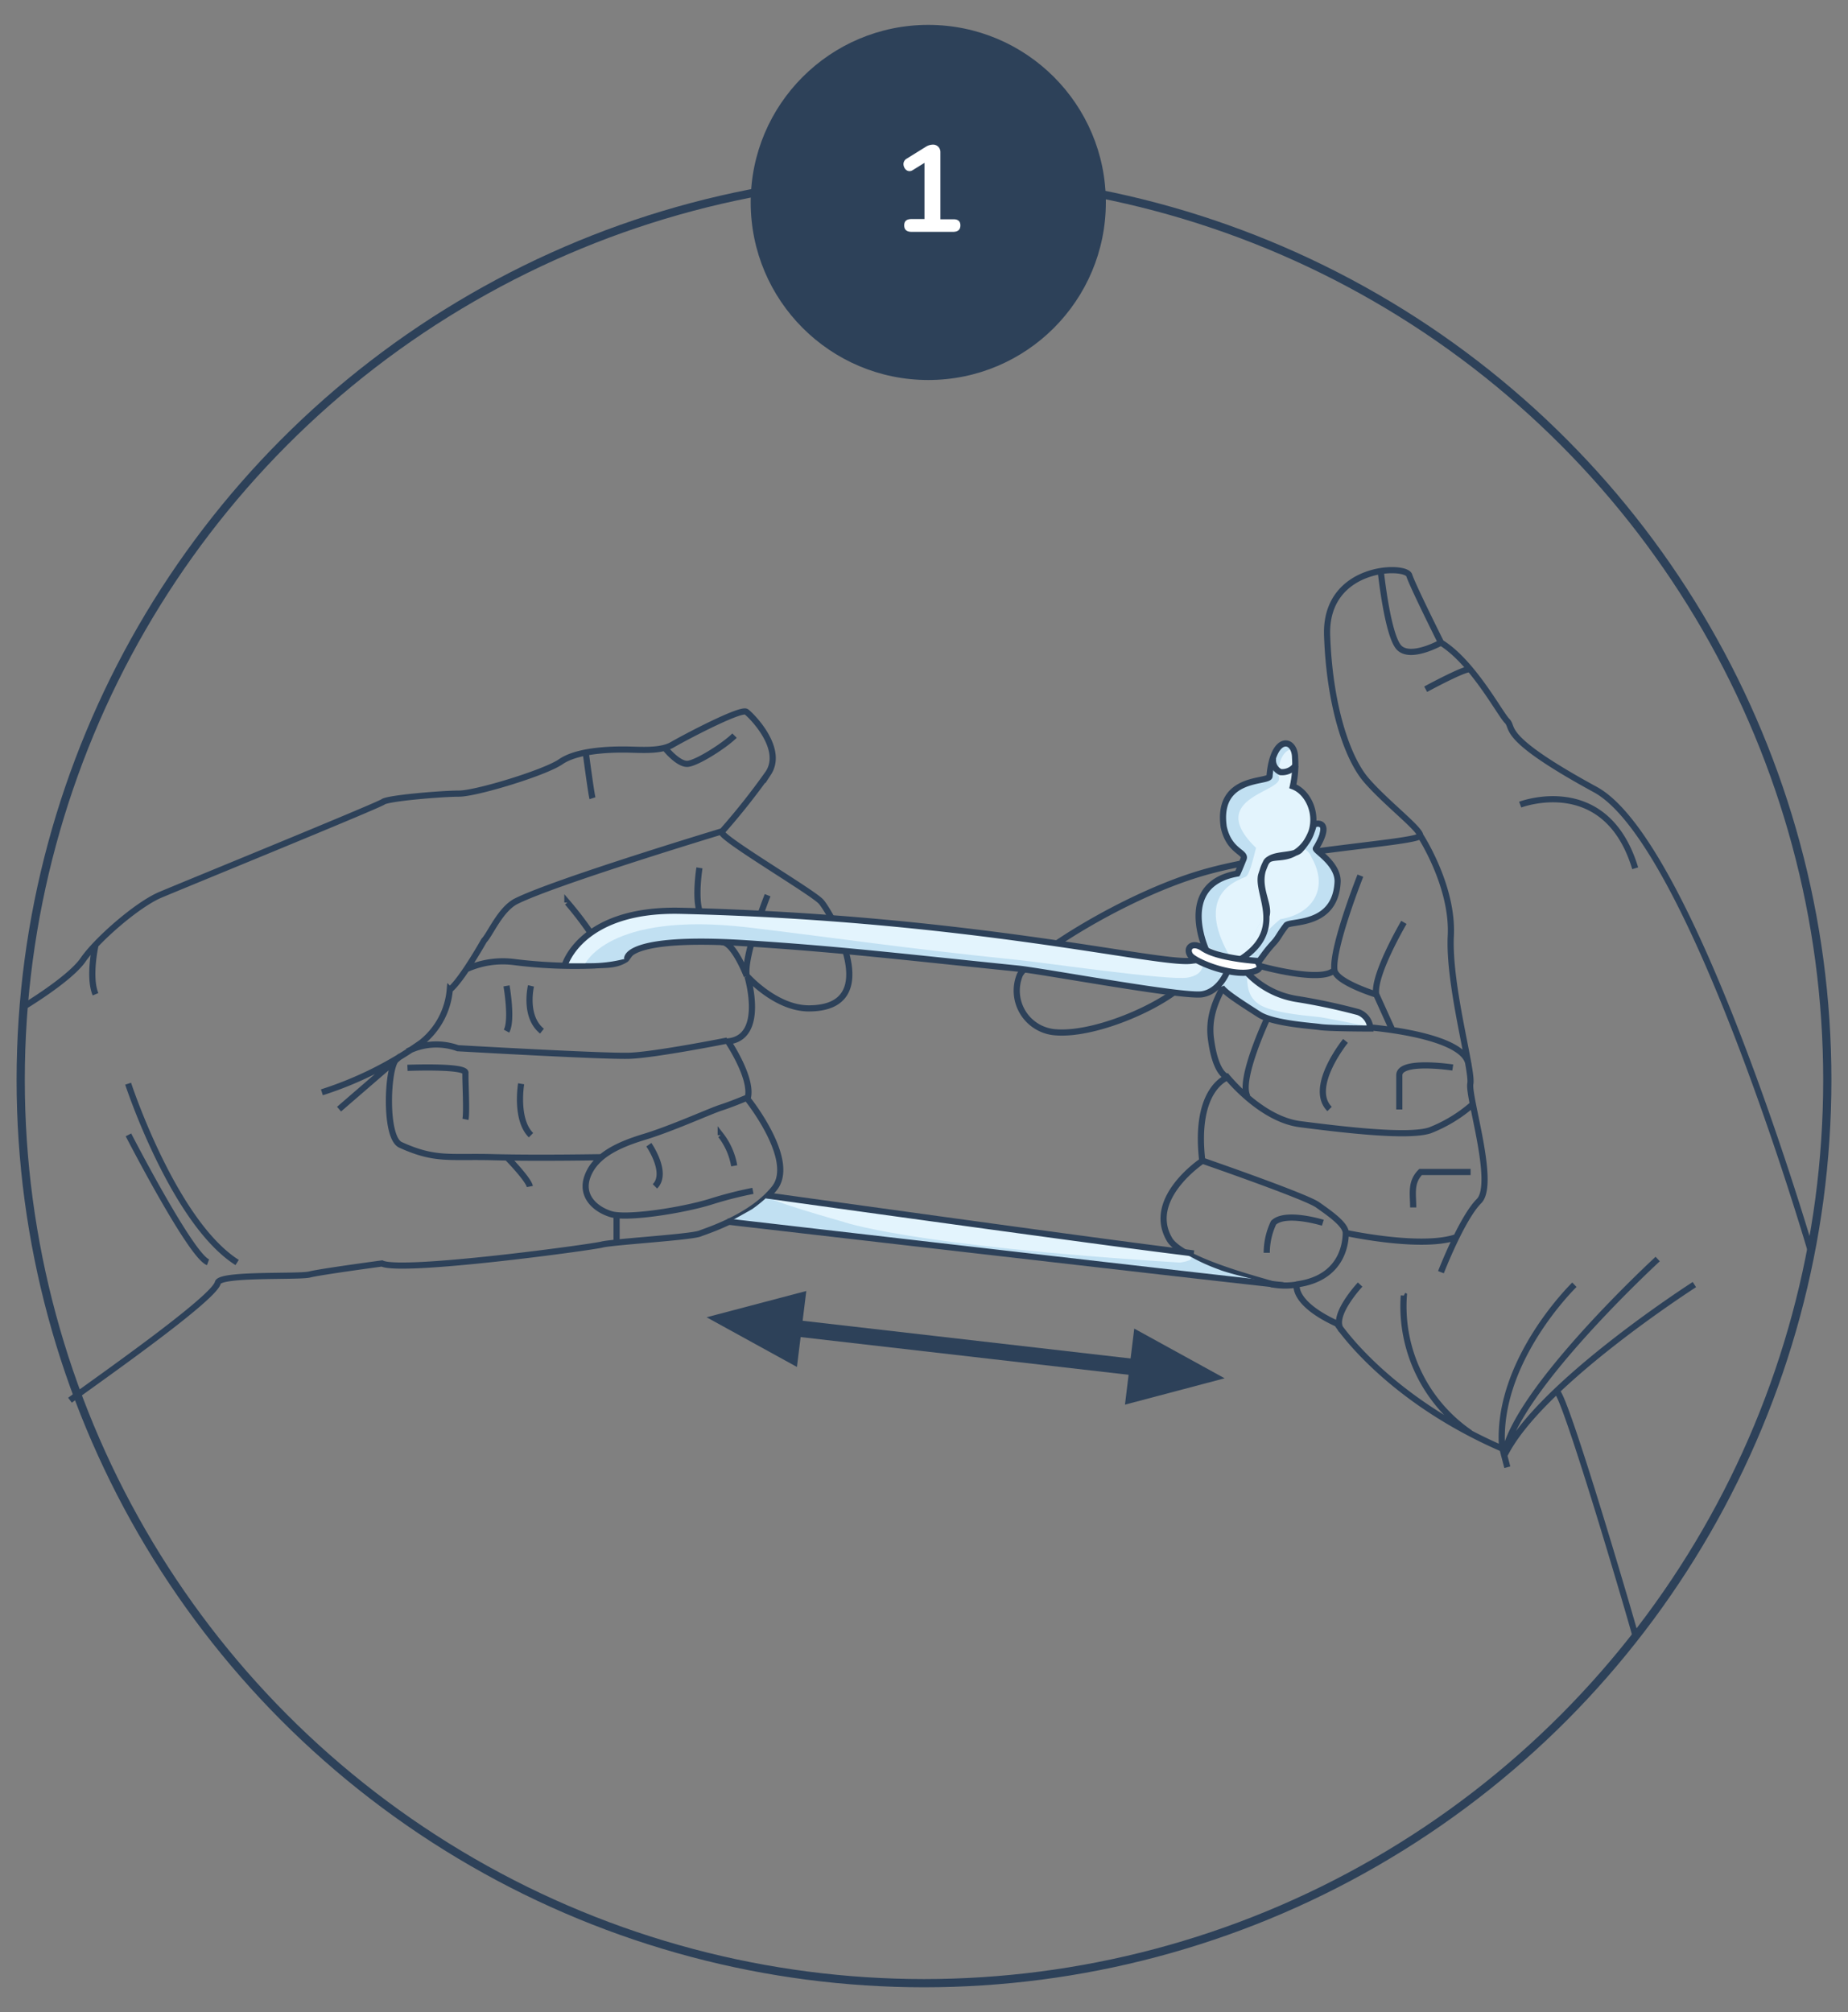 <svg id="Calque_1" data-name="Calque 1" xmlns="http://www.w3.org/2000/svg" xmlns:xlink="http://www.w3.org/1999/xlink" viewBox="0 0 225 245"><rect x="0" y="0" width="225" height="245" fill="#808080" stroke="none"/><defs><style>.cls-1,.cls-13,.cls-2,.cls-5{fill:none;}.cls-13,.cls-2,.cls-5{stroke:#2d4159;}.cls-14,.cls-3{fill:#2d4159;}.cls-4{fill:#fff;}.cls-13,.cls-5{stroke-miterlimit:3.86;}.cls-5{stroke-width:0.75px;}.cls-6{fill:#c1e0f2;}.cls-7{clip-path:url(#clip-path);}.cls-8{fill:#e3f4fd;}.cls-9{clip-path:url(#clip-path-2);}.cls-10{clip-path:url(#clip-path-3);}.cls-11{clip-path:url(#clip-path-4);}.cls-12{clip-path:url(#clip-path-5);}.cls-13{stroke-width:2px;}.cls-14{fill-rule:evenodd;}</style><clipPath id="clip-path"><path class="cls-1" d="M148.54,154.63c1.47.57,7.18,1.86,7.18,1.86-.72,0-67-7.67-67-7.67s2.2-1.22,2.86-1.6a16.87,16.87,0,0,0,1.92-1.56s48.79,6.75,50.86,7a22.14,22.14,0,0,0,4.15,1.95"/></clipPath><clipPath id="clip-path-2"><path class="cls-1" d="M147,115.79s-4.29-7.55,3.75-9.45c0,0-.12,0,.53-1.78.46-1.23-3.12-2-2.22-6.47,1.23-4,5.38-2.36,5.52-3.5.57-4.39,3.19-4.75,3.19-2.32,0,0-.86,4.48-1.51,6.76-.23.82-2.2,5.54-2.63,7.55-.52,2.44,3.24,6.92-3,10.51Z"/></clipPath><clipPath id="clip-path-3"><path class="cls-1" d="M149.73,118.26l2.05.11a10.62,10.62,0,0,0,6,3.17,73.33,73.33,0,0,1,7.61,1.62,2.26,2.26,0,0,1,1.49,2s-4.83,0-6.13-.18c-.88-.15-5.72-.41-7.5-1.56s-4.43-2.83-4.68-3.46Z"/></clipPath><clipPath id="clip-path-4"><path class="cls-1" d="M152.75,117.73c.87-.87.93-1.28,2.23-2.7,1-1.07,1-1.31,1.72-2.16.12-.33,4.67-.48,5.76-3.68,1.08-5-2.53-4.55-2.18-5.77,1.42-4.91-1.67-2.65-1.67-2.65-.38.52.36,2-.64,2.89-3.12.47-3.63,1.16-4.3,2.13-.41.59-.19,2.92.55,5-1.43,2.76-3,5.69-3.31,6.53Z"/></clipPath><clipPath id="clip-path-5"><path class="cls-1" d="M149.64,118.06s-.88,2.62-3.13,3-19.24-2.79-22.42-3.12c-14.38-1.48-21.87-2.37-33.18-3.09-12.17-.77-14.57,1.16-14.86,1.78.07.16-.19.17-.19.17a16.6,16.6,0,0,1-4.07.48l-2.59,0s1.7-6.67,13.8-6.38c35.44.84,58.28,6.62,62.18,6.08,4.53-.62,4.46,1.08,4.46,1.08"/></clipPath></defs><title>loopring-steps</title><circle class="cls-2" cx="112.5" cy="131.49" r="109.98"/><circle class="cls-3" cx="113.02" cy="24.65" r="21.62"/><path class="cls-4" d="M116.93,27.44c0,.53-.3.79-.9.79H111c-.61,0-.91-.26-.91-.79s.3-.77.91-.77h1.56V19.83l-1.44.89a.76.76,0,0,1-.37.12.68.68,0,0,1-.54-.27A1,1,0,0,1,110,20a.76.76,0,0,1,.39-.68l2.32-1.44a1.69,1.69,0,0,1,.86-.27.9.9,0,0,1,.67.26.94.94,0,0,1,.26.7v8.13H116C116.63,26.67,116.93,26.93,116.93,27.44Z"/><path class="cls-5" d="M2.72,122.68s5.76-3.43,7.4-5.82,6.56-6.7,9.39-7.9S46.05,98.08,46.65,97.63s7.15-1,9.24-1,10.44-2.54,12.38-3.88,5.66-1.49,7.6-1.49,4.47.3,6-.59,8.35-4.48,9-4,4.62,4.47,2.68,7.45a83.5,83.5,0,0,1-5.67,7.16c-.44.6,11,7.31,12.08,8.5s8,13-1.49,13c-4,0-7.46-3.88-7.46-3.88s2.24,7.46-2.38,7.9c0,0,3.13,4.63,2.38,7,0,0,6,7.46,3.28,10.88s-7.9,5.07-9.09,5.52-10.58,1-11.92,1.34S49,155,46.5,153.84c0,0-7.46,1-8.8,1.34s-10.91-.13-11.18,1c-.45,1.94-14.76,11.93-18,14.31m212-18S206,102.55,194.24,96.14s-9.84-7.45-10.74-8.35-4.17-7.15-8.05-9.54c0,0-3.43-6.85-3.87-8.2s-10.29-1.19-10,7.31S164,92.27,166.36,95s6.41,5.81,6.56,6.71-17.15,1.79-26.69,4.62-20.87,10.14-22.06,12.37a5.08,5.08,0,0,0,4.47,7c4.32.3,11.33-2.53,14.76-5.22s5.22-3.13,6.11-2.38-2.68,3.72-2.08,8.35,2.09,4.7,2.09,4.7-4.18,1.26-3.14,10.2c0,0-6.89,4.58-4,9.55,1.55,2.68,11.92,5.21,12.67,5.51a8.62,8.62,0,0,0,2.83,0s-.59,2.24,4.92,4.77c0,0,5.82,9,20.13,15.21l.59,2.26m-95.71-77.4s-20.31,6.14-25,8.5c-1.91,1-3.13,4-3.88,4.77,0,0-2.68,4.77-4.17,6a9.23,9.23,0,0,1-3.43,6.41A44,44,0,0,1,39.19,133M91.67,145a47.15,47.15,0,0,0-5.22,1.34c-3.43,1.05-10.13,2.09-12.07,1.49s-3.73-2.23-2.84-4.62,3.43-3.73,6.86-4.77,8-3.13,9.39-3.58,3.13-1.19,3.13-1.19M79,139.38s2.38,3.43.74,5.07m8.8-17.75s-8.8,1.75-11.93,1.85-20.87-.92-20.87-.92a7.73,7.73,0,0,0-6.13.39m0,2s7.1-.29,7.06.6.19,4.77,0,5.67m5-16.25s.74,4.17,0,5.51m1.78,6.41s-.74,4.33,1.2,6.26m0-18.18s-.9,3.72,1.34,5.51m21.76,12.67a8.41,8.41,0,0,1,1.64,3.73m-73.79-10s5.52,16.85,13.27,21.77M15.64,138.18s7.6,14.76,9.69,15.51m-13.7-38.63s-.88,3.89,0,6M71.31,91.59s.68,5.15.83,5.6M80.89,91s1.69,2.15,2.88,2,4.47-2.24,5.66-3.43m-4.27,16.1s-.55,3.43,0,5.22m-16.08-1a42.14,42.14,0,0,1,3.81,5.2m4.63.37c-.67.23-1.15,1.23-1.33,1.35-1.28.8-2.5.63-3.9.75a59.14,59.14,0,0,1-9.84-.44,10.81,10.81,0,0,0-5.78.94M93.46,109s-3,7.55-2.54,9.84c0,0-1.69-4.42-3.18-4.12M41.28,135.05l6.94-6,.55-.48M73.21,140.9s-7.78.14-13.14,0-7.06.43-11.3-1.5c-2-.9-1.59-9.44-.55-10.35m13.49,11.85s2.62,2.67,2.8,3.57m10.56,3.6,0,3.15m71.35-9.89s12.53,4.33,14,5.37,3.43,2.39,3.43,3.43-.3,5.52-6,6.26m17.59-1.49s2.54-6.56,4.63-8.65-1.35-12.67-1.05-14.31-2.68-11.92-2.38-18-3.73-12.22-3.73-12.22m10.22,75.58c1.2-7.9,18.7-24,18.7-24m-10.14,3.13s-9.69,9.39-8.79,20m16.25,22.86c0-.25-8.7-30-9.65-29.88m16.8-13s-19,12.18-23.17,20.87m-17.53-20.87s-3.64,3.89-2.27,5.54m7.59-4.2A18.69,18.69,0,0,0,179,174.48m-15.18-24.37s9.16,2,13.45.54m-28.07-19.77s4.18,5.37,9.1,6,13.12,1.64,15.8.75a17.62,17.62,0,0,0,5.22-3.18m-15.5-7.71s-4.58,5.65-1.94,8.29m15-5.05s-6.51-1-6.51.94v4.17m8.68,7.61h-6.09c-1.26,1.27-.9,2.68-.9,4.32m-11,1.86s-4.55-1.41-6,0a8.59,8.59,0,0,0-.83,3.66m30.86-54.57s10.44-4,14,7.75M173.58,83.92s5.11-2.78,5.43-2.39m-10.9-12s.82,7.82,2.22,9.31,5.12-.6,5.12-.6m-4.52,34.07s-3.72,6.33-3.38,8.72m-13.27,3s-3.53,7.52-2.39,9.49m17.68-8-2-4.42s-4.94-1.52-5.1-3c-.31-2.74,3.16-11.48,3.16-11.48m-12.22,11s7.53,2.12,9.06.48m4.33,7s11.71.91,12,4.59"/><path class="cls-6" d="M148.54,154.63c1.47.57,7.18,1.86,7.18,1.86-.72,0-67-7.67-67-7.67s2.21-1.22,2.86-1.6a16.48,16.48,0,0,0,1.91-1.56s48.79,6.75,50.87,7a22.14,22.14,0,0,0,4.15,1.95"/><g class="cls-7"><path class="cls-8" d="M144.55,152.86c1.47.56-.87.87-.87.87-33.24-2.06-41.14-5-41.14-5s-9.67-2.71-9-3.09.55-1.5.55-1.5,48.79,6.75,50.86,7c2.52,1.42-1.33,1.33-.39,1.69"/></g><path class="cls-8" d="M147,115.79s-4.29-7.55,3.76-9.45a7.94,7.94,0,0,1,.57-1.78c.42-1.17-3.5-2.37-2.27-6.66,1.42-3.78,5.33-2.28,5.52-3.5.71-4.53,3.19-4.56,3.19-2.13,0,0-.28,1.45-.64,3.12-.18.47,3.37,1.38,2.6,5.62-.65,3.59-5.39,3-5.43,3.78a14.33,14.33,0,0,0-.66,1.79c-.53,2.44,3.23,6.91-3,10.51Z"/><g class="cls-9"><path class="cls-6" d="M146,115s-4.3-7.56,3.75-9.46a5.66,5.66,0,0,1,.67-2.4c-4.06-6.09,1.34-8,2.6-8.16,1.94-.19,2.92-6.33,4.35-3.79,0,0-1.42,0-1.71,2.56-.16.34.2,1,0,1.33-.8,1.5-8.54,2.54-2.73,8.16-.3,1.08-.77,3.23-1.23,3.49-.76.43-6.38,1.85-2.05,9.57Z"/></g><path class="cls-6" d="M149.73,118.26l2.05.11a10.62,10.62,0,0,0,6,3.17,73.33,73.33,0,0,1,7.61,1.62,2.26,2.26,0,0,1,1.49,2s-4.83,0-6.13-.18c-.88-.15-5.72-.41-7.5-1.56s-4.43-2.83-4.67-3.46Z"/><g class="cls-10"><path class="cls-8" d="M149.82,117.09l2.05.11a10.69,10.69,0,0,0,6,3.17,74.43,74.43,0,0,1,7.62,1.62c1.48.57,1.12,3,1.12,3s-4.47-.91-5.77-1.12c-.88-.15-5.72-.41-7.5-1.56s-1.35-3-1.59-3.63Z"/></g><path class="cls-6" d="M152.75,117.73c.87-.87.93-1.28,2.23-2.7a7.26,7.26,0,0,0,1.57-2.16c.71-1.5,4.73.61,6.19-4.53.84-3-2.59-4.6-2.46-5,1.42-5.76-.76-2-1.94.14-.6,1.1-.65.52-2.59.8-.71.11-3.49,0-1.53,6.54-1.43,2.76-3,5.69-3.31,6.53Z"/><g class="cls-11"><path class="cls-8" d="M151.37,117.86c.87-.87.08-1.27,1.39-2.69a18.87,18.87,0,0,1,3.13-3.25c3.82-.61,6-3.65,3.78-7.55a1.86,1.86,0,0,0-3.12-.62c-.75,1-2.29.19-2.65,2.22-.26,1.53-3.81,9.94-4.37,11.49Z"/></g><path class="cls-6" d="M149.64,118.06s-.88,2.62-3.13,3-19.25-2.79-22.42-3.12c-14.38-1.47-21.87-2.37-33.18-3.09-12.16-.77-14.57,1.16-14.86,1.78.07.16-.19.17-.19.17a16.6,16.6,0,0,1-4.07.48l-2.59,0s1.71-6.67,13.8-6.38c35.45.84,58.28,6.62,62.18,6.08,4.53-.62,4.46,1.08,4.46,1.08"/><g class="cls-12"><path class="cls-8" d="M146.44,117.15s.36,1.52-1.89,1.89-17.27-1.81-20.44-2.14c-14.38-1.47-21.94-2.66-33.2-4-17-1.94-19.74,4.58-19.74,4.58l-2.38-.06.12-1.88s2-6.86,14.09-6.57c35.44.84,58.28,6.62,62.18,6.08,4.53-.63,1.26,2.05,1.26,2.05"/></g><path class="cls-5" d="M68.78,117.47s2-6.86,14.1-6.57c35.44.84,58.28,6.62,62.17,6.08,4.53-.62,4.47,1.08,4.47,1.08s-.89,2.62-3.14,3-19.24-2.79-22.42-3.12c-14.37-1.47-21.87-2.37-33.18-3.09-14.65-.93-14.42,1.85-14.42,1.85m70.55-.89s-3.85-8.11,3.75-9.45c0,0,.09-.14.75-1.78.34-.87-1.76-.85-2.42-3.9-.89-6.3,5.51-5.34,5.58-6.16.42-5.15,3.11-4.66,3.11-2.24a11.91,11.91,0,0,1-.27,3.46c2.3.85,3.68,4.77,1.12,7.42-1.83,1.9-3.79.72-4.39,1.84a14.29,14.29,0,0,0-.6,1.6c-.52,2.44,3.23,6.91-3,10.51m2.32.39c.87-.87.92-1.28,2.22-2.7.6-.66.65-1,1.5-2.1.31-.67,6.05.28,6.28-5.39,0-2.21-2.78-3.74-2.65-4,2.23-3.68-.28-3.07-.28-2.83a6.82,6.82,0,0,1-1.69,3.07c-1,.81-3.44.26-4.12,1.51-1.46,2.69.61,5,.05,6.54"/><path class="cls-4" d="M152.88,116.85s-4.75-.31-6.54-1.53c-1.34-.91-2.13-.07-1.62.79s5.79,3,8.16,1.89c.79-.37,0-1.15,0-1.15"/><line class="cls-13" x1="138.31" y1="166.49" x2="96.83" y2="161.72"/><polygon class="cls-14" points="137.53 166.4 138.1 161.77 149.1 167.82 136.97 171.03 137.53 166.4"/><polygon class="cls-14" points="97.6 161.81 97.03 166.44 86.03 160.39 98.17 157.19 97.6 161.81"/><path class="cls-5" d="M155,92.32a1.59,1.59,0,0,0,.9,1.69,2.05,2.05,0,0,0,1.89-.88"/><path class="cls-5" d="M151.87,118.47a10.55,10.55,0,0,0,5.92,3.15,74.63,74.63,0,0,1,7.57,1.61,2.23,2.23,0,0,1,1.48,2s-4.8,0-6.09-.17c-.89-.15-5.7-.41-7.47-1.55s-4.34-2.74-4.58-3.37M93.29,145.55c47,6.53,47.64,6.49,52.06,7.07m-56.81-3.88s67,7.75,67.74,7.75M153,117s-4.73-.31-6.51-1.52c-1.33-.9-2.11-.07-1.6.79s5.75,2.95,8.11,1.88C153.8,117.81,153,117,153,117Z"/></svg>